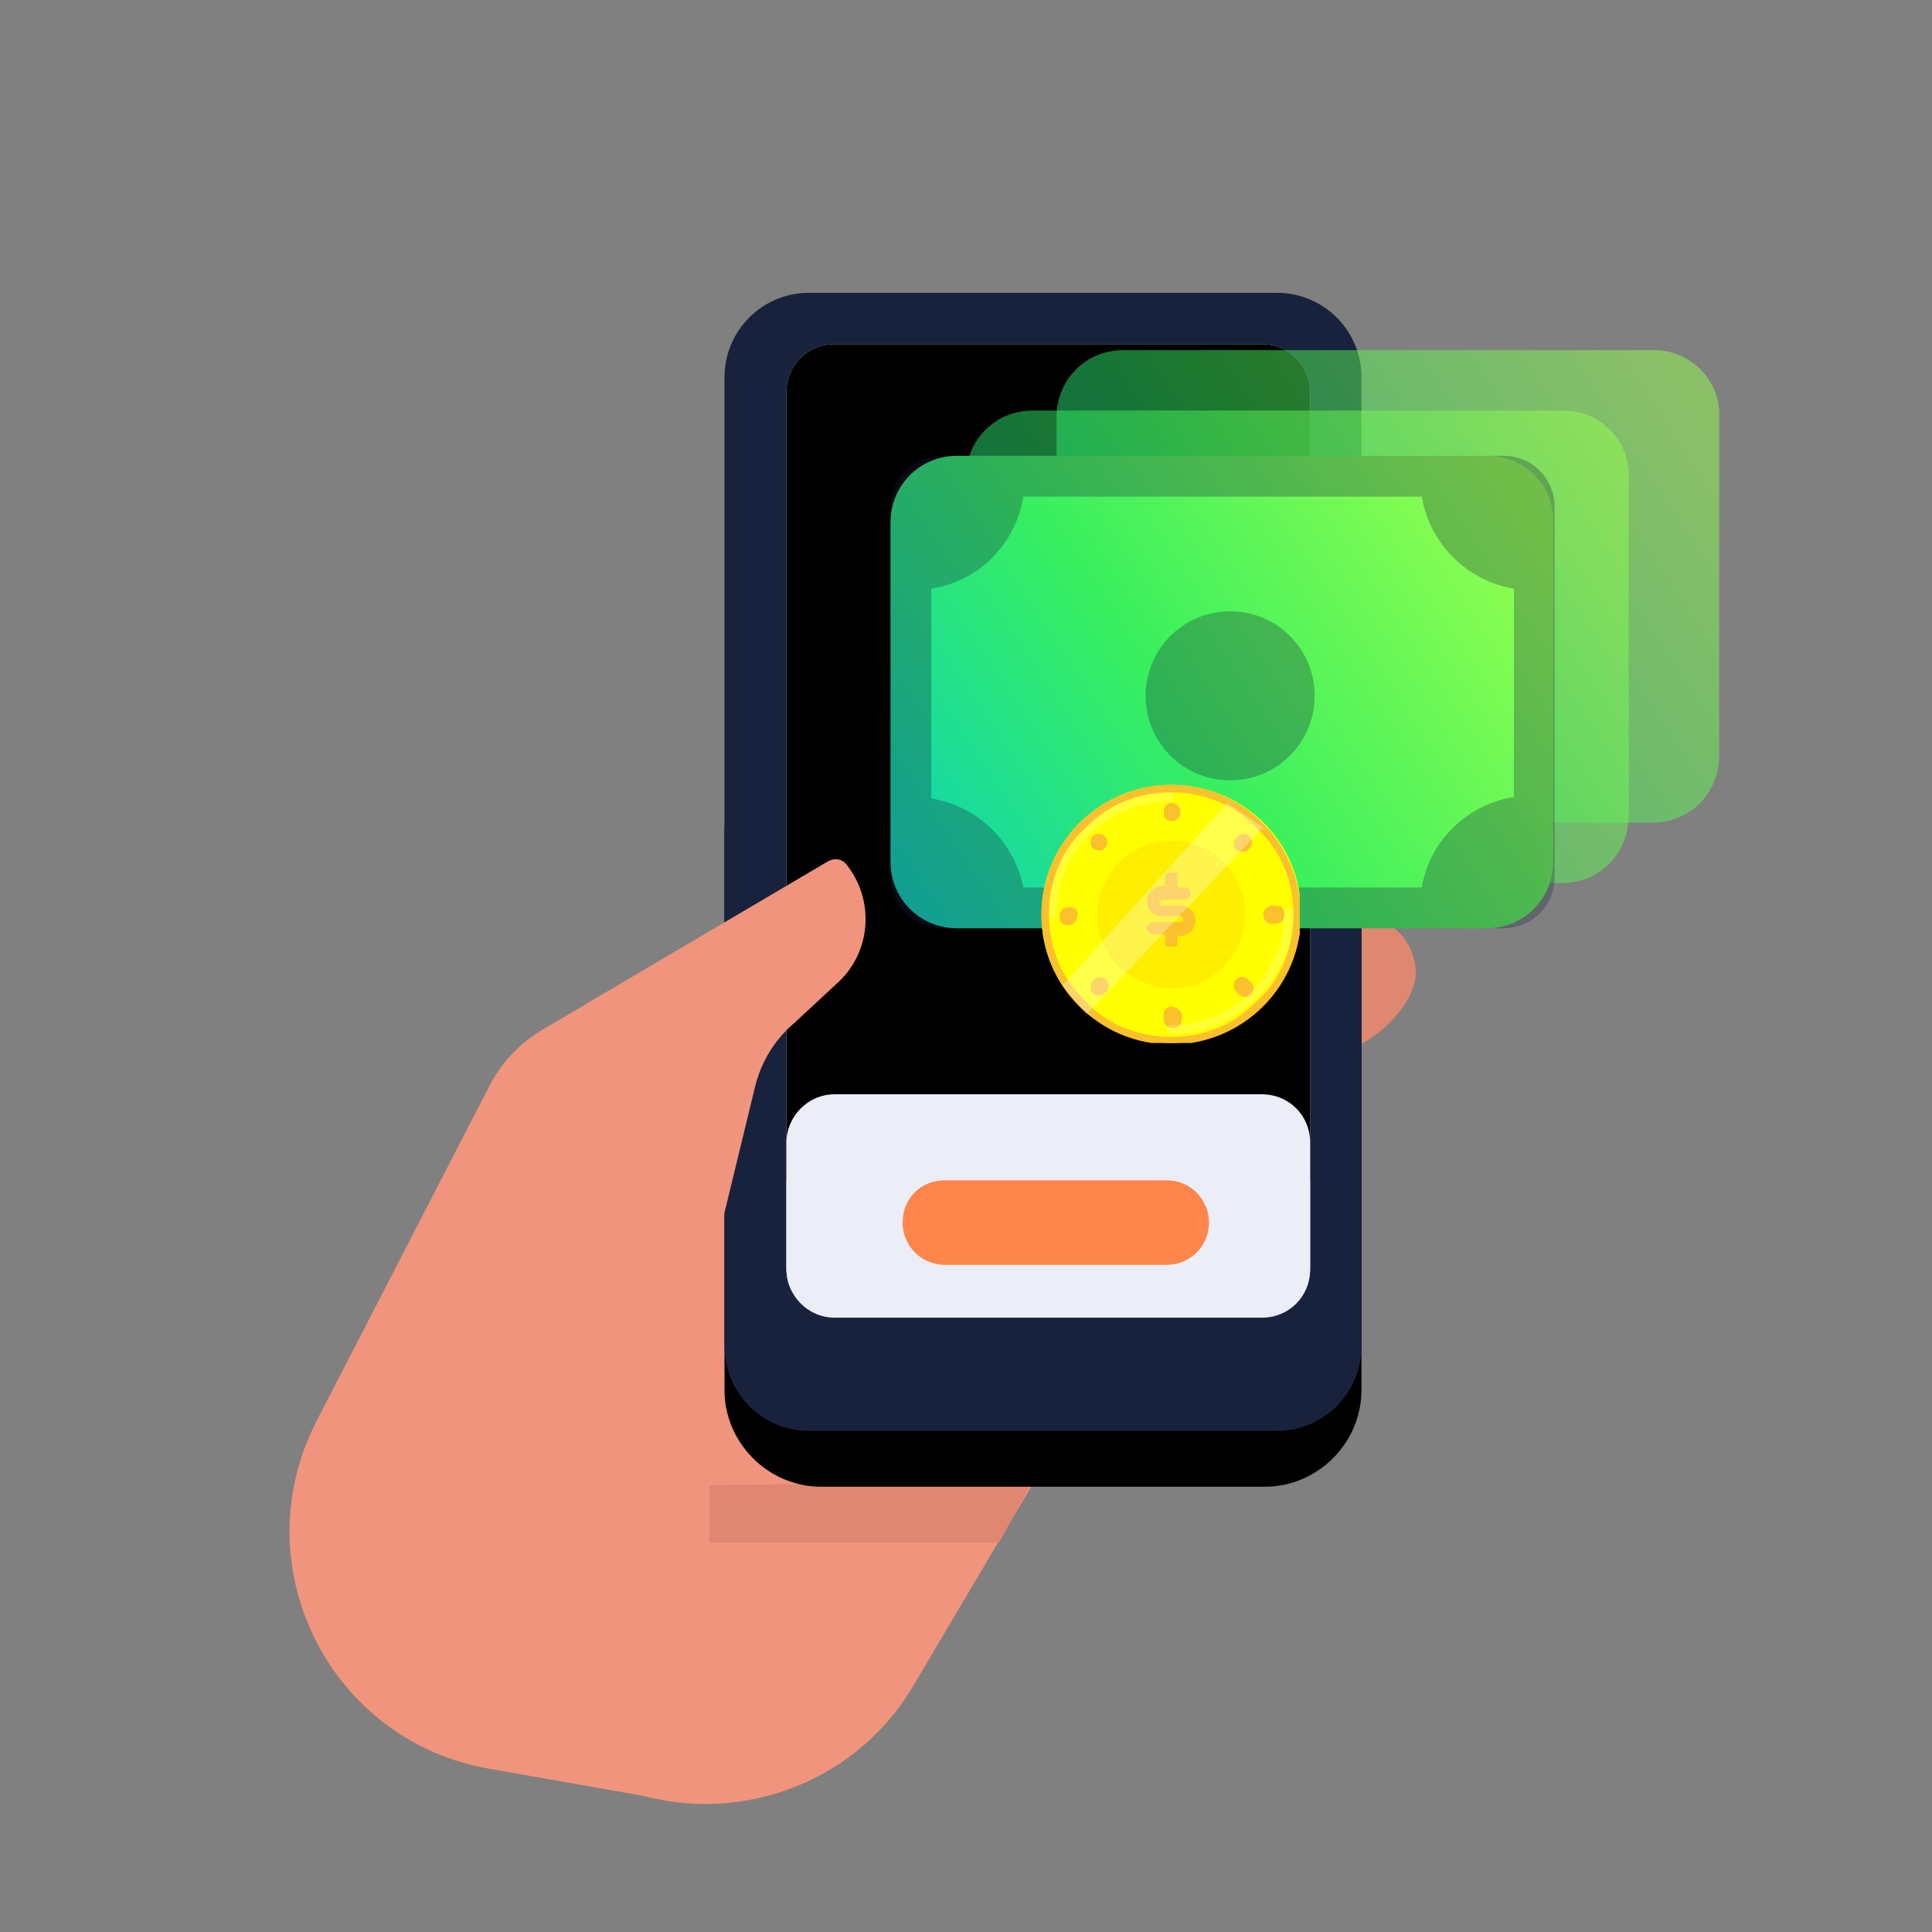 <?xml version="1.0" encoding="utf-8"?>
<!-- Generator: Adobe Illustrator 28.3.0, SVG Export Plug-In . SVG Version: 6.00 Build 0)  -->
<svg version="1.1" id="Capa_1" xmlns="http://www.w3.org/2000/svg" xmlns:xlink="http://www.w3.org/1999/xlink" x="0px" y="0px"
	 viewBox="0 0 128 128" style="enable-background:new 0 0 128 128;" xml:space="preserve">
<rect x="0" y="0" width="128" height="128" fill="#808080" stroke="none"/>
<style type="text/css">
	.st0{fill-rule:evenodd;clip-rule:evenodd;fill:#F1947D;}
	.st1{fill:#DF8771;}
	.st2{fill:#F1947D;}
	.st3{fill:#18223D;}
	.st4{fill:#EBEEF7;}
	.st5{fill:#FF854A;}
	.st6{opacity:0.5;fill:url(#SVGID_1_);enable-background:new    ;}
	.st7{opacity:0.5;fill:url(#SVGID_00000050654498783209606530000015371035661615908016_);enable-background:new    ;}
	.st8{fill:url(#SVGID_00000003103145632225915990000002604055970117719231_);}
	.st9{opacity:0.3;fill-rule:evenodd;clip-rule:evenodd;fill:#18223D;enable-background:new    ;}
	.st10{clip-path:url(#SVGID_00000038412482268273027240000003622371318059340446_);}
	.st11{fill:#FFFF00;}
	.st12{fill:#FBC02D;}
	.st13{fill-rule:evenodd;clip-rule:evenodd;fill:#FBC02D;}
	.st14{fill:#FEEF00;}
	.st15{opacity:0.2;fill:#FFFFFF;enable-background:new    ;}
	.st16{opacity:0.3;}
	.st17{fill:#FFFFFF;}
</style>
<path class="st0" d="M69.3,66.8C69.3,66.8,69.4,66.8,69.3,66.8l0.7-0.3c3.8-1.3,5.9-5.4,4.6-9.3c-0.1-0.2-0.3-0.3-0.4-0.2l-8.4,2.8
	c-0.1,0-0.2,0.1-0.3,0.2l-8.9,7.2c-0.1,0.1-0.2,0.2-0.2,0.3l-9.2,14.1c0,0.1-0.1,0.1-0.1,0.2l-12.2,33.4c-0.3,0.7,0.2,1.4,1,1.5
	l5.4,0.3c0.5,0,0.9-0.3,1.1-0.7L54,85.2c0-0.1,0.1-0.1,0.1-0.2l8-12.3c0.1-0.1,0.1-0.2,0.2-0.3L69.3,66.8z"/>
<path class="st0" d="M78.8,80.3c0.1,0,0.2,0,0.3,0c3.1-0.8,4.9-4,4-7.1L83,72.6c-0.2-0.7-0.9-1.1-1.6-0.9l-4.5,1.2
	c-0.4,0.1-0.7,0.2-1.1,0.2l-8.1,0.7c-1.2,0.1-2.3,0.5-3.3,1.1L54,81.6L30.6,99.2c-4.4,3.3-4.2,10,0.4,13.1l7,4.6
	c7.6,5,17.9,2.6,22.5-5.2L69.2,97c0.6-1.1,1-2.4,1-3.6v-5.8c0-3.9,3.2-7.1,7.1-7.1h1.5V80.3z"/>
<path class="st1" d="M47,98.4l21.4-0.3l-2.2,4.1H47V98.4z"/>
<path class="st1" d="M96,46.9c0,2.1-3.1,5.1-5.2,5.1S87,49,87,46.9s3.1-3.8,5.2-3.8S96,44.8,96,46.9z"/>
<path class="st1" d="M93.8,55.7c0,2.1-3.1,5.1-5.2,5.1s-3.8-3-3.8-5.1s3.1-3.8,5.2-3.8S93.8,53.6,93.8,55.7z"/>
<path class="st1" d="M93.8,64.5c0,2.1-3.1,5.1-5.2,5.1s-3.8-3-3.8-5.1s3.1-3.8,5.2-3.8C92.1,60.6,93.8,62.4,93.8,64.5z"/>
<path class="st2" d="M37.9,76.8L23,108l21,11l5.4-39.7l5.1-11.2c0.3-0.6,0.7-1,1.2-1.4l0.4-0.2c5.6-3.5,9-9.6,9-16.1
	c0-0.3-0.3-0.5-0.6-0.3l-14.9,9.4c-0.1,0-0.1,0.1-0.2,0.2L37.9,76.8z"/>
<path class="st1" d="M46,80.6c0.4-5.5,1.5-8.3,1.9-13.8v12.4L46,80.6z"/>
<path d="M54.4,48.7h29.4c3.5,0,6.4,2.9,6.4,6.4v37c0,3.5-2.9,6.4-6.4,6.4H54.4c-3.5,0-6.4-2.9-6.4-6.4v-37
	C48,51.5,50.8,48.7,54.4,48.7z"/>
<path class="st3" d="M53.6,94.8h31c3.1,0,5.6-2.5,5.6-5.6V25c0-3.1-2.5-5.6-5.6-5.6h-31c-3.1,0-5.6,2.5-5.6,5.6v64.2
	C48,92.3,50.5,94.8,53.6,94.8z"/>
<g>
	<path class="st3" d="M69.4,90.1L69.4,90.1c0.7,0,1.3,0.6,1.3,1.3v0.8c0,0.7-0.6,1.3-1.3,1.3l0,0c-0.7,0-1.3-0.6-1.3-1.3v-0.8
		C68.1,90.7,68.7,90.1,69.4,90.1z"/>
</g>
<path class="st4" d="M55.3,87.3h28.3c1.8,0,3.2-1.4,3.2-3.2V26c0-1.8-1.4-3.2-3.2-3.2H55.3c-1.8,0-3.2,1.4-3.2,3.2v58.1
	C52.1,85.8,53.5,87.3,55.3,87.3z"/>
<path d="M52.1,78.2h34.7V26c0-1.8-1.4-3.2-3.2-3.2H55.3c-1.8,0-3.2,1.4-3.2,3.2V78.2z"/>
<path class="st4" d="M55.3,72.5h28.3c1.8,0,3.2,1.4,3.2,3.2V84c0,1.8-1.4,3.2-3.2,3.2H55.3c-1.8,0-3.2-1.4-3.2-3.2v-8.3
	C52.1,74,53.5,72.5,55.3,72.5z"/>
<path class="st5" d="M62.6,78.2h14.7c1.6,0,2.8,1.3,2.8,2.8l0,0c0,1.6-1.3,2.8-2.8,2.8H62.6c-1.6,0-2.8-1.3-2.8-2.8l0,0
	C59.8,79.4,61,78.2,62.6,78.2z"/>
<linearGradient id="SVGID_1_" gradientUnits="userSpaceOnUse" x1="-929.238" y1="716.946" x2="-884.092" y2="746.738" gradientTransform="matrix(-1 0 0 1 -818 -690.824)">
	<stop  offset="0" style="stop-color:#95FF4F"/>
	<stop  offset="0.493" style="stop-color:#38EF5F"/>
	<stop  offset="1" style="stop-color:#02CCCD"/>
</linearGradient>
<path class="st6" d="M109.6,23.2H74.4c-2.5,0-4.4,2-4.4,4.4v22.5c0,2.5,2,4.4,4.4,4.4h35.1c2.5,0,4.4-2,4.4-4.4V27.6
	C114,25.2,112,23.2,109.6,23.2z"/>
<linearGradient id="SVGID_00000172399925015286245660000002514680468454054295_" gradientUnits="userSpaceOnUse" x1="-929.238" y1="716.946" x2="-884.092" y2="746.738" gradientTransform="matrix(-1 0 0 1 -824 -686.824)">
	<stop  offset="0" style="stop-color:#95FF4F"/>
	<stop  offset="0.493" style="stop-color:#38EF5F"/>
	<stop  offset="1" style="stop-color:#02CCCD"/>
</linearGradient>
<path style="opacity:0.5;fill:url(#SVGID_00000172399925015286245660000002514680468454054295_);enable-background:new    ;" d="
	M103.6,27.2H68.4c-2.5,0-4.4,2-4.4,4.4v22.5c0,2.5,2,4.4,4.4,4.4h35.1c2.5,0,4.4-2,4.4-4.4V31.6C108,29.2,106,27.2,103.6,27.2z"/>
<linearGradient id="SVGID_00000165213217671193684970000011621141509730693505_" gradientUnits="userSpaceOnUse" x1="-929.238" y1="716.946" x2="-884.092" y2="746.738" gradientTransform="matrix(-1 0 0 1 -829 -683.824)">
	<stop  offset="0" style="stop-color:#95FF4F"/>
	<stop  offset="0.493" style="stop-color:#38EF5F"/>
	<stop  offset="1" style="stop-color:#02CCCD"/>
</linearGradient>
<path style="fill:url(#SVGID_00000165213217671193684970000011621141509730693505_);" d="M98.6,30.2H63.4c-2.5,0-4.4,2-4.4,4.4v22.5
	c0,2.5,2,4.4,4.4,4.4h35.1c2.5,0,4.4-2,4.4-4.4V34.6C103,32.2,101,30.2,98.6,30.2z"/>
<path class="st9" d="M67.8,32.9h26.4c0.5,3.1,3,5.6,6.1,6.1v13.8c-3.1,0.5-5.6,2.9-6.1,6H67.8c-0.6-3-3-5.4-6.1-5.9V39
	C64.9,38.5,67.3,36,67.8,32.9z M103,33.6c0-1.9-1.5-3.4-3.4-3.4H62.4c-1.9,0-3.4,1.5-3.4,3.4v24.5c0,1.9,1.5,3.4,3.4,3.4h37.2
	c1.9,0,3.4-1.5,3.4-3.4C103,58.1,103,33.6,103,33.6z M75.9,46.1c0,3.1,2.5,5.6,5.6,5.6s5.6-2.5,5.6-5.6s-2.5-5.6-5.6-5.6
	S75.9,43,75.9,46.1z"/>
<g>
	<g>
		<defs>
			<rect id="SVGID_00000108283339061743294170000015398765399623116206_" x="69" y="52" width="17.1" height="17.1"/>
		</defs>
		<clipPath id="SVGID_00000050623714787192294890000007446739552610401445_">
			<use xlink:href="#SVGID_00000108283339061743294170000015398765399623116206_"  style="overflow:visible;"/>
		</clipPath>
		<g style="clip-path:url(#SVGID_00000050623714787192294890000007446739552610401445_);">
			<path class="st11" d="M77.6,69.1c4.7,0,8.6-3.8,8.6-8.6S82.3,52,77.6,52S69,55.8,69,60.6S72.8,69.1,77.6,69.1z"/>
			<path class="st12" d="M77.6,52.5c1.1,0,2.1,0.2,3.1,0.6c1,0.4,1.9,1,2.6,1.8c0.8,0.8,1.4,1.6,1.8,2.6s0.6,2,0.6,3.1
				s-0.2,2.1-0.6,3.1c-0.4,1-1,1.9-1.8,2.6c-0.8,0.8-1.6,1.4-2.6,1.8s-2,0.6-3.1,0.6s-2.1-0.2-3.1-0.6s-1.9-1-2.6-1.8
				c-0.8-0.8-1.4-1.6-1.8-2.6s-0.6-2-0.6-3.1s0.2-2.1,0.6-3.1s1-1.9,1.8-2.6c0.8-0.8,1.6-1.4,2.6-1.8C75.5,52.7,76.5,52.5,77.6,52.5
				L77.6,52.5z M77.6,52c-4.7,0-8.6,3.8-8.6,8.6c0,4.7,3.8,8.6,8.6,8.6c4.7,0,8.6-3.8,8.6-8.6C86.1,55.8,82.3,52,77.6,52z"/>
			<path class="st13" d="M77.6,53.2c0.3,0,0.6,0.2,0.6,0.6v0.1c0,0.3-0.3,0.5-0.6,0.5c-0.3,0-0.5-0.2-0.5-0.5v-0.1
				C77.1,53.5,77.3,53.2,77.6,53.2z M73.2,56.2c0.2-0.2,0.2-0.6,0-0.8l0,0c-0.2-0.2-0.6-0.2-0.8,0c-0.2,0.2-0.2,0.6,0,0.8l0,0
				C72.7,56.4,73,56.4,73.2,56.2z M71.4,60.6c0-0.3-0.2-0.5-0.5-0.5h-0.1c-0.3,0-0.6,0.2-0.6,0.6s0.2,0.6,0.6,0.6h0.1
				C71.2,61.2,71.4,60.9,71.4,60.6z M73.3,64.9c-0.2-0.2-0.5-0.2-0.8,0L72.4,65c-0.2,0.2-0.2,0.6,0,0.8c0.2,0.2,0.6,0.2,0.8,0
				l0.1-0.1C73.5,65.5,73.5,65.2,73.3,64.9z M77.6,66.7c-0.3,0-0.5,0.2-0.5,0.5v0.3c0,0.3,0.2,0.6,0.6,0.6s0.6-0.2,0.6-0.6v-0.3
				C78.2,66.9,77.9,66.7,77.6,66.7z M81.9,64.9c-0.2,0.2-0.2,0.6,0,0.8l0.2,0.2c0.2,0.2,0.6,0.2,0.8,0c0.2-0.2,0.2-0.6,0-0.8
				l-0.2-0.2C82.4,64.6,82.1,64.7,81.9,64.9z M83.7,60.6c0,0.3,0.2,0.6,0.5,0.6h0.3c0.3,0,0.6-0.2,0.6-0.6S84.9,60,84.5,60h-0.3
				C83.9,60.1,83.7,60.3,83.7,60.6z M81.9,56.3c0.2,0.2,0.6,0.2,0.8,0l0.1-0.1c0.2-0.2,0.2-0.6,0-0.8s-0.6-0.2-0.8,0l-0.1,0.1
				C81.7,55.7,81.7,56.1,81.9,56.3z"/>
			<path class="st14" d="M79,65.3c2.6-0.8,4.1-3.5,3.3-6.1c-0.8-2.6-3.5-4.1-6.1-3.3s-4.1,3.5-3.3,6.1C73.6,64.5,76.4,66,79,65.3z"
				/>
			<path class="st15" d="M69.8,60.8c-0.1,0-0.1,0-0.2-0.1s-0.1-0.1-0.1-0.2c0-2.2,0.8-4.2,2.4-5.7c0.7-0.7,1.6-1.3,2.5-1.7
				c1-0.4,2-0.6,3.1-0.6c0.1,0,0.1,0,0.2,0.1s0.1,0.1,0.1,0.2c0,0.1,0,0.1-0.1,0.2s-0.1,0.1-0.2,0.1c-1,0-2,0.2-2.9,0.6
				c-0.9,0.4-1.7,0.9-2.4,1.6c-1.4,1.4-2.2,3.3-2.2,5.3v0.1c0,0,0,0.1-0.1,0.1C69.9,60.8,69.8,60.8,69.8,60.8
				C69.8,61,69.9,60.8,69.8,60.8z"/>
			<path class="st15" d="M77.6,68.5L77.6,68.5c-0.1,0-0.2,0-0.2-0.1c0,0,0-0.1-0.1-0.1v-0.1c0-0.1,0-0.1,0.1-0.2s0.1-0.1,0.2-0.1
				c2,0,3.9-0.8,5.3-2.2c0.7-0.7,1.2-1.5,1.6-2.4s0.6-1.9,0.6-2.9c0-0.1,0-0.1,0.1-0.2c0.1-0.1,0.1-0.1,0.2-0.1s0.1,0,0.2,0.1
				s0.1,0.1,0.1,0.2c0,1.1-0.2,2.1-0.6,3.1c-0.4,0.9-1,1.8-1.7,2.5C81.8,67.7,79.7,68.5,77.6,68.5z"/>
			<path class="st13" d="M78,57.9c0-0.1-0.2-0.1-0.4-0.1c-0.2,0-0.4,0.1-0.4,0.1v0.8H77c-0.6,0-1,0.5-1,1c0,0.6,0.5,1,1,1h0.3h0.5
				l0,0h0.4c0.1,0,0.2,0.1,0.2,0.2c0,0.1-0.1,0.2-0.2,0.2h-1.8c-0.2,0-0.4,0.2-0.4,0.4s0.2,0.4,0.4,0.4h0.8v0.7
				c0,0.1,0.2,0.1,0.4,0.1c0.2,0,0.4,0,0.4-0.1V62h0.2c0.6,0,1-0.5,1-1c0-0.6-0.5-1-1-1h-0.4h-0.5H77c-0.1,0-0.2-0.1-0.2-0.2
				s0.1-0.2,0.2-0.2h1.5c0.2,0,0.4-0.2,0.4-0.4s-0.2-0.4-0.4-0.4H78V57.9z"/>
			<g class="st16">
				<path class="st17" d="M70.4,65.3l10.9-12.1l2.4,1.6L72,67.2L70.4,65.3z"/>
			</g>
		</g>
	</g>
</g>
<path class="st2" d="M32.5,71.8L21,94.1c-5,9.6,0.8,21.3,11.5,23.1l10.8,1.9l0.7-6c-2.2-9.2,0.2-18.7,2.7-27.8l0.8-2.9L50,72.1
	c0.4-1.7,1.3-3.2,2.6-4.3l2.8-2.6c2.3-2,2.6-5.5,0.7-7.9c-0.3-0.4-0.8-0.5-1.3-0.2l-19,11.2C34.5,69.1,33.3,70.3,32.5,71.8z"/>
</svg>
